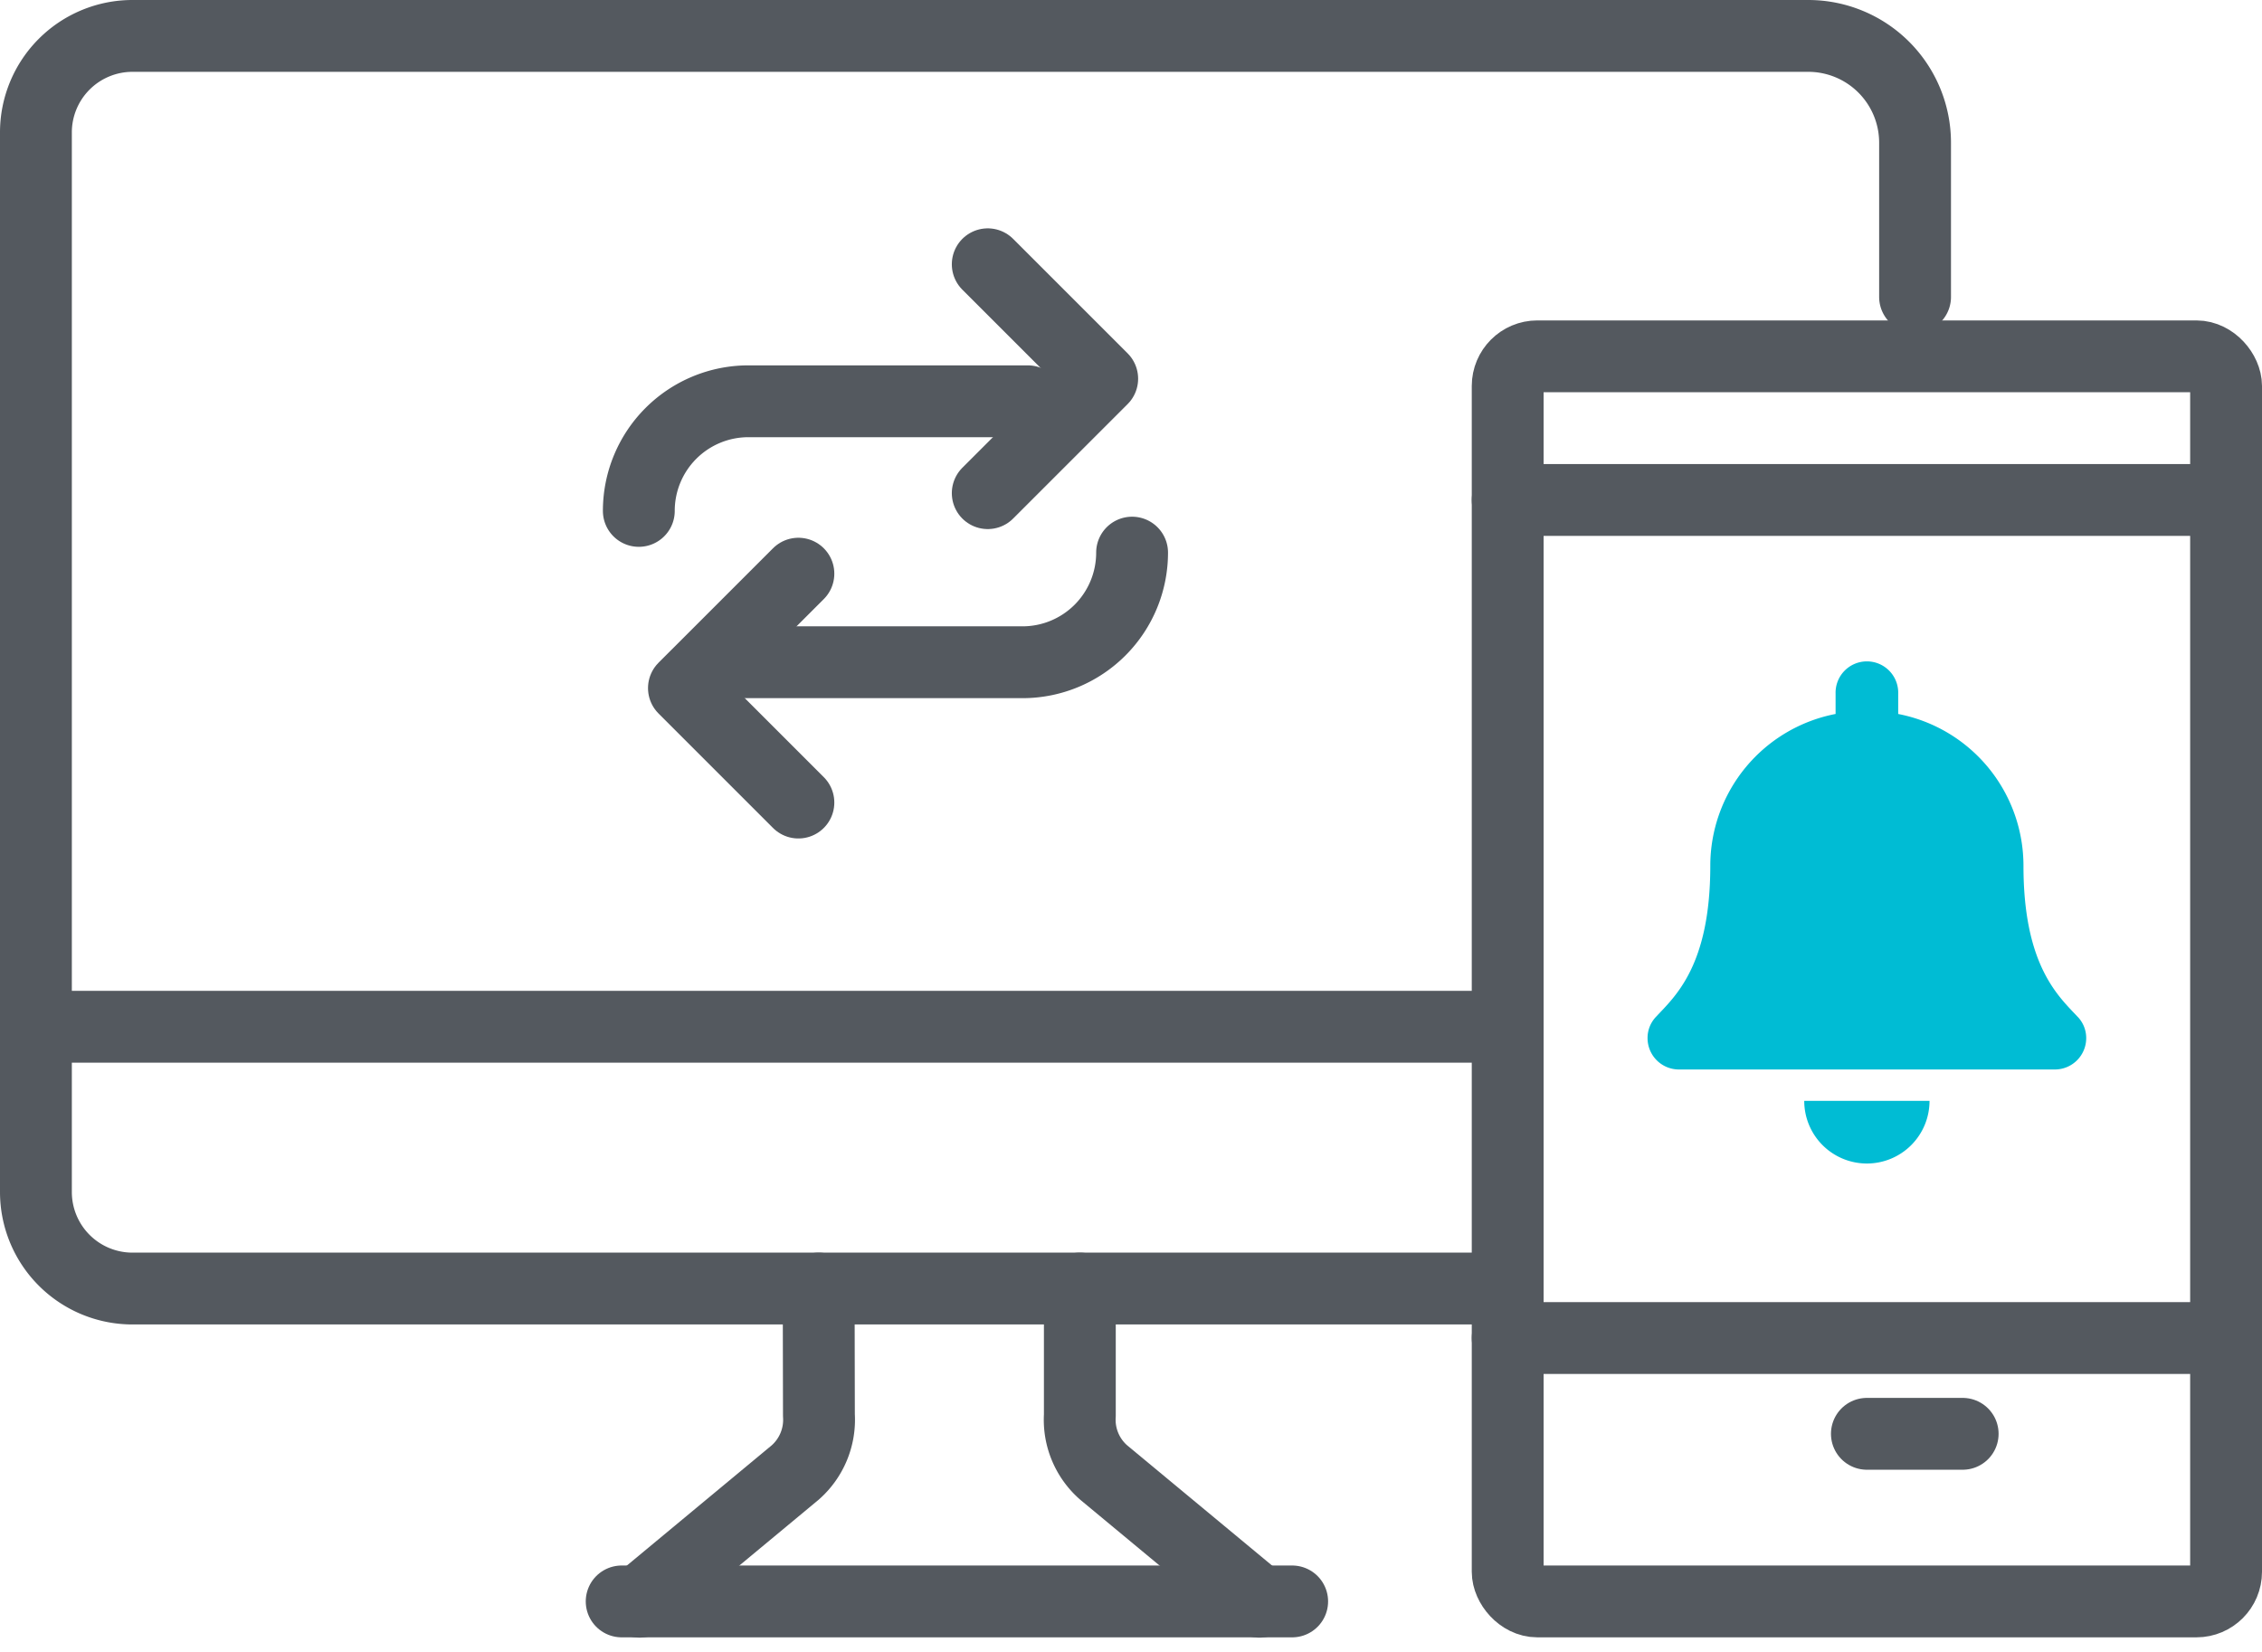 <svg xmlns="http://www.w3.org/2000/svg" width="94.461" height="69.006" viewBox="0 0 94.461 69.006"><g id="computer-mobile-icon" transform="translate(-103.039 -116.118)"><g id="icon" transform="translate(104.539 117.618)"><g id="Group_3693" data-name="Group 3693"><path id="Path_3124" data-name="Path 3124" d="M162.034,159.315h-57A4.032,4.032,0,0,1,101,155.283v-44.25A4.032,4.032,0,0,1,105.033,107h69.98a4.46,4.46,0,0,1,4.46,4.46V117.9" transform="translate(-101 -107)" fill="none" stroke="#54595f" stroke-linecap="round" stroke-linejoin="round" stroke-width="3"></path><line id="Line_13" data-name="Line 13" x1="61" transform="translate(0.461 41.382)" fill="none" stroke="#54595f" stroke-linecap="round" stroke-linejoin="round" stroke-width="3"></line><path id="Path_3125" data-name="Path 3125" d="M112.564,144.079l6.491-5.388a2.934,2.934,0,0,0,1-2.4L120.045,131" transform="translate(-87.357 -78.685)" fill="none" stroke="#54595f" stroke-linecap="round" stroke-linejoin="round" stroke-width="3"></path><path id="Path_3126" data-name="Path 3126" d="M121,131l0,5.3a2.922,2.922,0,0,0,1,2.387l6.5,5.393" transform="translate(-77.406 -78.685)" fill="none" stroke="#54595f" stroke-linecap="round" stroke-linejoin="round" stroke-width="3"></path><line id="Line_14" data-name="Line 14" x1="28" transform="translate(24.461 65.382)" fill="none" stroke="#54595f" stroke-linecap="round" stroke-linejoin="round" stroke-width="3"></line><rect id="Rectangle_1905" data-name="Rectangle 1905" width="30" height="52" rx="1.238" transform="translate(61.461 13.382)" fill="none" stroke="#54595f" stroke-linecap="round" stroke-linejoin="round" stroke-width="3"></rect><line id="Line_15" data-name="Line 15" x2="30" transform="translate(61.461 19.382)" fill="none" stroke="#54595f" stroke-linecap="round" stroke-linejoin="round" stroke-width="3"></line><line id="Line_16" data-name="Line 16" x2="30" transform="translate(61.461 54.382)" fill="none" stroke="#54595f" stroke-linecap="round" stroke-linejoin="round" stroke-width="3"></line><line id="Line_17" data-name="Line 17" x2="4" transform="translate(76.461 58.382)" fill="none" stroke="#54595f" stroke-linecap="round" stroke-linejoin="round" stroke-width="3"></line><path id="Path_3127" data-name="Path 3127" d="M118.194,126.862l-4.78-4.78,4.78-4.779" transform="translate(-86.353 -94.844)" fill="none" stroke="#54595f" stroke-linecap="round" stroke-linejoin="round" stroke-width="3"></path><path id="Path_3128" data-name="Path 3128" d="M114,121.478h12.861a4.577,4.577,0,0,0,4.578-4.578h0" transform="translate(-85.663 -95.32)" fill="none" stroke="#54595f" stroke-linecap="round" stroke-linejoin="round" stroke-width="3"></path><path id="Path_3129" data-name="Path 3129" d="M119.235,111.375l4.78,4.78-4.78,4.779" transform="translate(-79.487 -101.838)" fill="none" stroke="#54595f" stroke-linecap="round" stroke-linejoin="round" stroke-width="3"></path><path id="Path_3130" data-name="Path 3130" d="M128.79,114H117.128a4.577,4.577,0,0,0-4.578,4.578h0" transform="translate(-87.373 -98.741)" fill="none" stroke="#54595f" stroke-linecap="round" stroke-linejoin="round" stroke-width="3"></path><path id="Icon_awesome-bell" data-name="Icon awesome-bell" d="M9.159,20.935a2.616,2.616,0,0,0,2.616-2.617H6.543A2.616,2.616,0,0,0,9.159,20.935Zm8.807-6.121c-.79-.849-2.268-2.126-2.268-6.309a6.457,6.457,0,0,0-5.231-6.344V1.308a1.308,1.308,0,1,0-2.615,0v.852A6.457,6.457,0,0,0,2.62,8.5c0,4.183-1.478,5.46-2.268,6.309A1.277,1.277,0,0,0,0,15.7a1.31,1.31,0,0,0,1.312,1.308H17.005A1.309,1.309,0,0,0,18.318,15.7a1.277,1.277,0,0,0-.352-.888Z" transform="translate(67.302 26.158)" fill="#00bcd4"></path></g></g></g></svg>